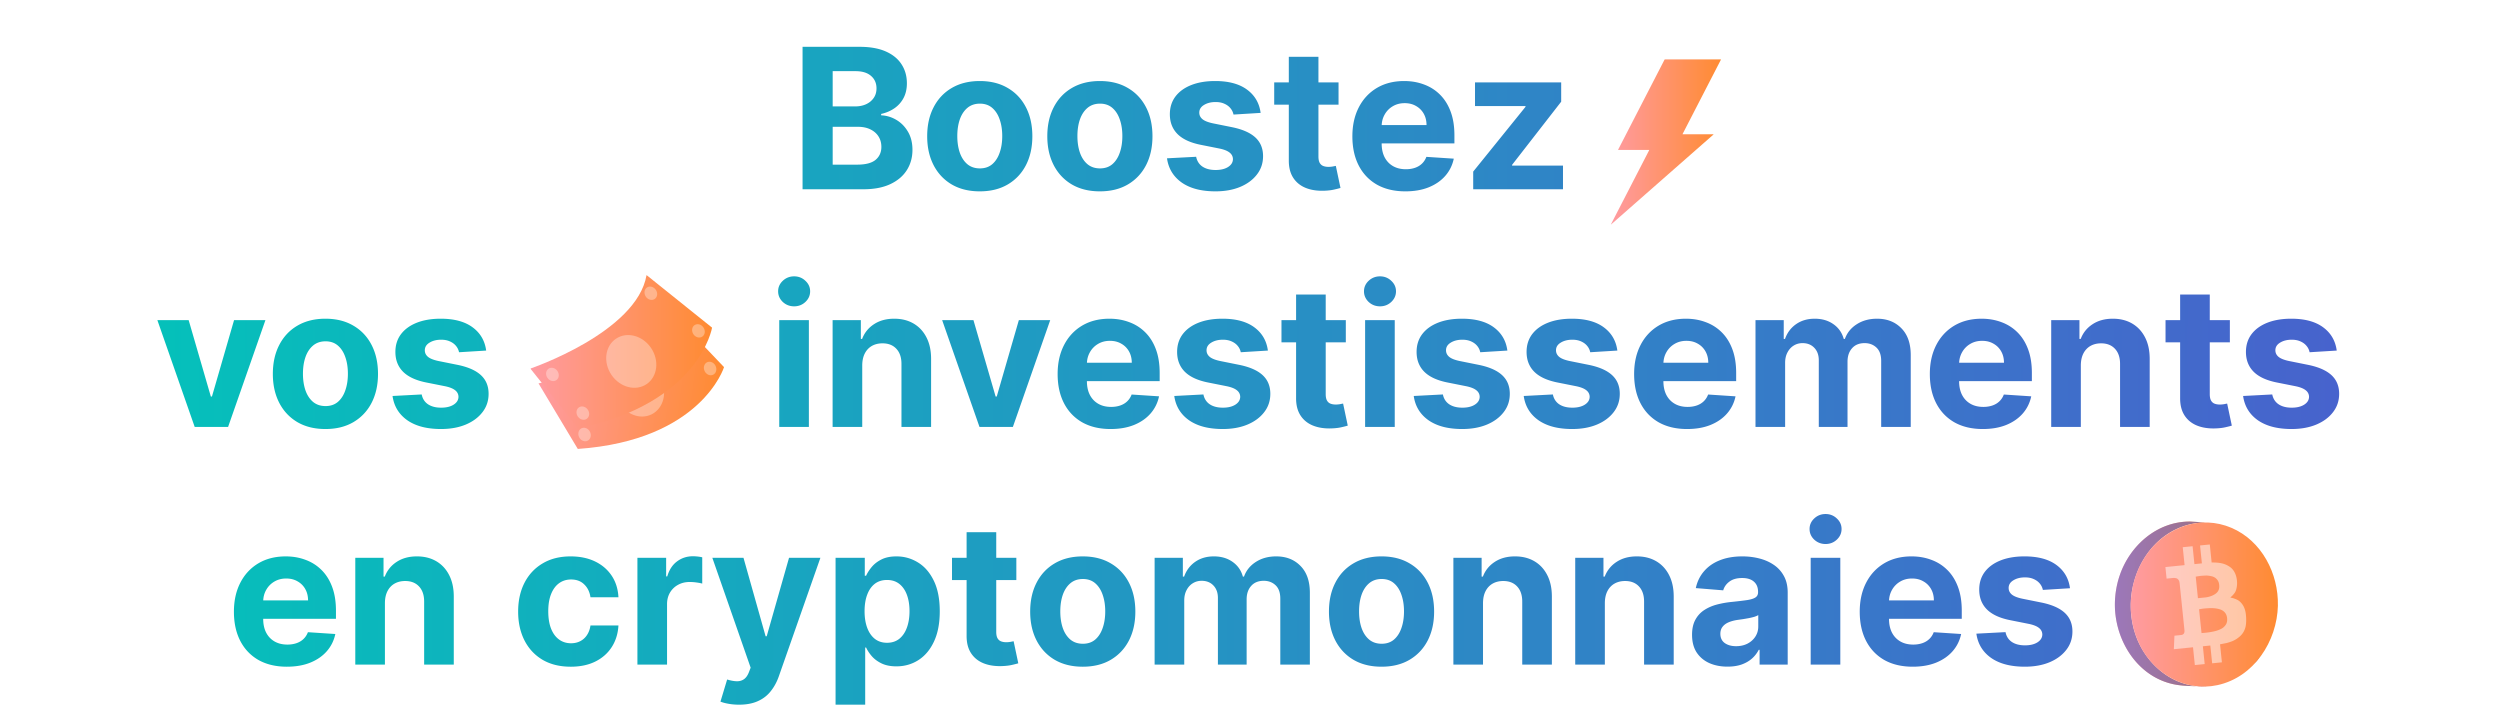 <svg xmlns="http://www.w3.org/2000/svg" width="1136" height="324" fill="none" viewBox="0 0 1136 324"><path fill="url(#a)" d="M364.684 86V21.273H390.6c4.762 0 8.734.706 11.916 2.117 3.181 1.412 5.573 3.372 7.174 5.879 1.601 2.486 2.402 5.352 2.402 8.596 0 2.529-.506 4.752-1.517 6.67a13.088 13.088 0 0 1-4.172 4.677c-1.749 1.2-3.75 2.054-6.005 2.56v.632c2.465.105 4.772.8 6.922 2.086 2.17 1.285 3.929 3.087 5.278 5.404 1.348 2.297 2.022 5.036 2.022 8.218 0 3.434-.853 6.5-2.56 9.197-1.685 2.675-4.182 4.793-7.49 6.352-3.308 1.56-7.385 2.339-12.231 2.339h-27.655Zm13.685-11.188h11.157c3.814 0 6.595-.727 8.344-2.181 1.748-1.475 2.623-3.434 2.623-5.879 0-1.79-.432-3.37-1.296-4.74-.864-1.37-2.096-2.444-3.698-3.224-1.58-.78-3.466-1.17-5.657-1.17h-11.473v17.194Zm0-26.454h10.146c1.875 0 3.539-.326 4.993-.98 1.475-.674 2.634-1.622 3.477-2.844.864-1.222 1.296-2.686 1.296-4.393 0-2.339-.833-4.225-2.497-5.657-1.644-1.433-3.983-2.15-7.017-2.15h-10.398v16.024Zm66.837 38.59c-4.909 0-9.155-1.043-12.737-3.129-3.56-2.107-6.31-5.035-8.249-8.786-1.938-3.772-2.907-8.144-2.907-13.116 0-5.015.969-9.397 2.907-13.148 1.939-3.771 4.689-6.7 8.249-8.786 3.582-2.107 7.828-3.16 12.737-3.16 4.91 0 9.145 1.053 12.705 3.16 3.582 2.086 6.343 5.015 8.281 8.786 1.938 3.75 2.908 8.133 2.908 13.148 0 4.972-.97 9.344-2.908 13.116-1.938 3.75-4.699 6.68-8.281 8.786-3.56 2.086-7.795 3.13-12.705 3.13Zm.063-10.43c2.234 0 4.099-.632 5.595-1.896 1.496-1.285 2.623-3.034 3.381-5.246.78-2.213 1.17-4.73 1.17-7.554 0-2.823-.39-5.341-1.17-7.553-.758-2.213-1.885-3.962-3.381-5.247-1.496-1.285-3.361-1.928-5.595-1.928-2.254 0-4.15.643-5.688 1.928-1.518 1.285-2.666 3.034-3.445 5.247-.759 2.212-1.138 4.73-1.138 7.553 0 2.823.379 5.341 1.138 7.554.779 2.212 1.927 3.96 3.445 5.246 1.538 1.264 3.434 1.897 5.688 1.897Zm54.519 10.43c-4.909 0-9.155-1.043-12.737-3.129-3.56-2.107-6.31-5.035-8.249-8.786-1.938-3.772-2.907-8.144-2.907-13.116 0-5.015.969-9.397 2.907-13.148 1.939-3.771 4.689-6.7 8.249-8.786 3.582-2.107 7.828-3.16 12.737-3.16 4.91 0 9.145 1.053 12.706 3.16 3.581 2.086 6.342 5.015 8.28 8.786 1.939 3.75 2.908 8.133 2.908 13.148 0 4.972-.969 9.344-2.908 13.116-1.938 3.75-4.699 6.68-8.28 8.786-3.561 2.086-7.796 3.13-12.706 3.13Zm.063-10.43c2.234 0 4.099-.632 5.595-1.896 1.496-1.285 2.623-3.034 3.381-5.246.78-2.213 1.17-4.73 1.17-7.554 0-2.823-.39-5.341-1.17-7.553-.758-2.213-1.885-3.962-3.381-5.247-1.496-1.285-3.361-1.928-5.595-1.928-2.254 0-4.15.643-5.688 1.928-1.517 1.285-2.666 3.034-3.445 5.247-.759 2.212-1.138 4.73-1.138 7.553 0 2.823.379 5.341 1.138 7.554.779 2.212 1.928 3.96 3.445 5.246 1.538 1.264 3.434 1.897 5.688 1.897Zm72.977-25.22-12.326.758a6.378 6.378 0 0 0-1.359-2.844c-.696-.864-1.612-1.549-2.75-2.055-1.117-.526-2.455-.79-4.014-.79-2.086 0-3.845.443-5.278 1.328-1.433.864-2.149 2.022-2.149 3.476 0 1.159.464 2.139 1.391 2.94.927.8 2.517 1.443 4.772 1.927l8.786 1.77c4.72.97 8.239 2.529 10.556 4.678 2.318 2.149 3.477 4.972 3.477 8.47 0 3.181-.938 5.973-2.813 8.375-1.854 2.402-4.404 4.278-7.648 5.626-3.224 1.327-6.943 1.991-11.157 1.991-6.426 0-11.546-1.338-15.36-4.014-3.793-2.697-6.016-6.363-6.669-10.998l13.243-.696c.4 1.96 1.369 3.456 2.907 4.488 1.539 1.012 3.509 1.517 5.911 1.517 2.359 0 4.256-.453 5.688-1.359 1.454-.927 2.192-2.117 2.213-3.571-.021-1.222-.537-2.223-1.549-3.002-1.011-.801-2.57-1.412-4.677-1.834l-8.407-1.675c-4.741-.948-8.27-2.591-10.588-4.93-2.297-2.339-3.445-5.32-3.445-8.944 0-3.119.843-5.805 2.528-8.06 1.707-2.254 4.099-3.992 7.175-5.214 3.097-1.222 6.721-1.834 10.872-1.834 6.131 0 10.956 1.296 14.475 3.888 3.54 2.591 5.605 6.12 6.195 10.588Zm35.405-13.843v10.113h-29.234V37.455h29.234Zm-22.597-11.631h13.463v45.258c0 1.244.19 2.213.569 2.908.38.674.906 1.148 1.581 1.422.695.274 1.496.411 2.402.411.632 0 1.264-.052 1.896-.158.632-.126 1.117-.221 1.454-.284l2.117 10.019c-.674.21-1.622.453-2.844.726-1.222.295-2.708.474-4.457.538-3.244.126-6.089-.306-8.533-1.296-2.423-.99-4.309-2.528-5.657-4.614-1.349-2.086-2.012-4.72-1.991-7.902V25.824Zm52.97 61.124c-4.994 0-9.292-1.011-12.895-3.034-3.582-2.044-6.342-4.93-8.281-8.66-1.938-3.75-2.907-8.186-2.907-13.306 0-4.993.969-9.376 2.907-13.147 1.939-3.772 4.667-6.711 8.186-8.818 3.54-2.107 7.691-3.16 12.453-3.16 3.202 0 6.184.516 8.944 1.548 2.781 1.011 5.204 2.539 7.269 4.583 2.086 2.044 3.708 4.614 4.867 7.712 1.159 3.076 1.738 6.679 1.738 10.808v3.698h-40.991V56.83h28.318c0-1.939-.422-3.656-1.264-5.152a9.06 9.06 0 0 0-3.509-3.508c-1.474-.864-3.192-1.296-5.151-1.296-2.044 0-3.856.474-5.436 1.422a9.966 9.966 0 0 0-3.666 3.761c-.885 1.56-1.338 3.298-1.36 5.215v7.933c0 2.402.443 4.477 1.328 6.226.906 1.749 2.181 3.097 3.824 4.045 1.644.949 3.593 1.423 5.847 1.423 1.496 0 2.866-.211 4.109-.632 1.243-.422 2.307-1.054 3.192-1.897.885-.843 1.559-1.875 2.023-3.097l12.452.822c-.632 2.992-1.928 5.604-3.887 7.838-1.939 2.212-4.446 3.94-7.522 5.183-3.056 1.222-6.585 1.833-10.588 1.833ZM669.421 86v-8.028l23.767-29.424V48.2h-22.945V37.455h39.158v8.754l-22.313 28.698v.347h23.135V86h-40.802Zm-548.807 59.455L103.642 194h-15.17L71.5 145.455h14.222l10.082 34.734h.505l10.051-34.734h14.254Zm27.259 49.493c-4.909 0-9.155-1.043-12.737-3.129-3.56-2.107-6.31-5.036-8.249-8.786-1.938-3.772-2.907-8.144-2.907-13.116 0-5.015.969-9.397 2.907-13.148 1.939-3.771 4.689-6.7 8.249-8.786 3.582-2.107 7.828-3.161 12.737-3.161 4.91 0 9.145 1.054 12.705 3.161 3.582 2.086 6.343 5.015 8.281 8.786 1.938 3.751 2.908 8.133 2.908 13.148 0 4.972-.97 9.344-2.908 13.116-1.938 3.75-4.699 6.679-8.281 8.786-3.56 2.086-7.795 3.129-12.705 3.129Zm.063-10.43c2.234 0 4.099-.632 5.595-1.896 1.496-1.285 2.623-3.034 3.381-5.246.78-2.213 1.17-4.731 1.17-7.554 0-2.823-.39-5.341-1.17-7.554-.758-2.212-1.885-3.961-3.381-5.246-1.496-1.285-3.361-1.928-5.595-1.928-2.254 0-4.15.643-5.688 1.928-1.518 1.285-2.666 3.034-3.445 5.246-.759 2.213-1.138 4.731-1.138 7.554 0 2.823.379 5.341 1.138 7.554.779 2.212 1.927 3.961 3.445 5.246 1.538 1.264 3.434 1.896 5.688 1.896Zm72.977-25.22-12.326.758a6.375 6.375 0 0 0-1.359-2.844c-.696-.864-1.612-1.549-2.75-2.055-1.117-.526-2.455-.79-4.014-.79-2.086 0-3.845.443-5.278 1.328-1.433.863-2.149 2.022-2.149 3.476 0 1.159.463 2.139 1.391 2.939.927.801 2.517 1.444 4.772 1.928l8.786 1.77c4.72.969 8.239 2.529 10.556 4.678 2.318 2.149 3.477 4.972 3.477 8.47 0 3.182-.938 5.973-2.813 8.375-1.854 2.402-4.404 4.278-7.648 5.626-3.224 1.327-6.943 1.991-11.157 1.991-6.426 0-11.546-1.338-15.36-4.014-3.793-2.697-6.016-6.363-6.669-10.998l13.243-.696c.4 1.96 1.369 3.456 2.907 4.488 1.538 1.012 3.509 1.517 5.911 1.517 2.359 0 4.256-.453 5.688-1.359 1.454-.927 2.192-2.117 2.213-3.571-.021-1.222-.537-2.223-1.549-3.003-1.011-.8-2.57-1.411-4.677-1.833l-8.407-1.675c-4.741-.948-8.27-2.591-10.588-4.93-2.297-2.339-3.445-5.32-3.445-8.944 0-3.119.843-5.805 2.528-8.06 1.707-2.254 4.099-3.992 7.175-5.214 3.097-1.223 6.721-1.834 10.872-1.834 6.131 0 10.956 1.296 14.475 3.888 3.54 2.591 5.605 6.121 6.195 10.588ZM354.089 194v-48.545h13.463V194h-13.463Zm6.763-54.803c-2.001 0-3.719-.664-5.151-1.991-1.412-1.349-2.118-2.961-2.118-4.836 0-1.854.706-3.445 2.118-4.772 1.432-1.349 3.15-2.023 5.151-2.023 2.002 0 3.709.674 5.12 2.023 1.433 1.327 2.149 2.918 2.149 4.772 0 1.875-.716 3.487-2.149 4.836-1.411 1.327-3.118 1.991-5.12 1.991Zm30.949 26.738V194h-13.463v-48.545h12.831v8.565h.569c1.075-2.824 2.876-5.057 5.405-6.701 2.528-1.664 5.594-2.497 9.197-2.497 3.371 0 6.31.738 8.818 2.213 2.507 1.475 4.456 3.582 5.847 6.321 1.39 2.718 2.086 5.963 2.086 9.734V194h-13.464v-28.508c.021-2.971-.738-5.288-2.276-6.953-1.538-1.686-3.655-2.528-6.352-2.528-1.812 0-3.414.389-4.804 1.169-1.37.78-2.445 1.917-3.224 3.413-.759 1.475-1.148 3.256-1.17 5.342Zm85.421-20.48L460.25 194h-15.17l-16.972-48.545h14.222l10.082 34.734h.506l10.05-34.734h14.254Zm27.449 49.493c-4.993 0-9.292-1.011-12.895-3.034-3.582-2.044-6.342-4.93-8.28-8.66-1.939-3.75-2.908-8.185-2.908-13.305 0-4.994.969-9.377 2.908-13.148 1.938-3.772 4.667-6.711 8.186-8.818 3.539-2.107 7.69-3.161 12.452-3.161 3.203 0 6.184.517 8.944 1.549 2.781 1.011 5.205 2.539 7.269 4.583 2.086 2.044 3.709 4.614 4.868 7.711 1.158 3.077 1.738 6.68 1.738 10.809v3.698h-40.992v-8.344h28.318c0-1.938-.421-3.655-1.264-5.151a9.05 9.05 0 0 0-3.508-3.508c-1.475-.864-3.192-1.296-5.152-1.296-2.044 0-3.856.474-5.436 1.422a9.974 9.974 0 0 0-3.666 3.761c-.885 1.559-1.338 3.298-1.359 5.215v7.933c0 2.402.442 4.477 1.327 6.226.906 1.749 2.181 3.097 3.825 4.045 1.643.949 3.592 1.423 5.846 1.423 1.496 0 2.866-.211 4.109-.632 1.243-.422 2.307-1.054 3.192-1.897.885-.842 1.559-1.875 2.023-3.097l12.452.822c-.632 2.992-1.927 5.604-3.887 7.838-1.938 2.212-4.446 3.94-7.522 5.183-3.055 1.222-6.584 1.833-10.588 1.833Zm71.459-35.65-12.326.758a6.354 6.354 0 0 0-1.359-2.844c-.695-.864-1.611-1.549-2.749-2.055-1.117-.526-2.455-.79-4.014-.79-2.086 0-3.845.443-5.278 1.328-1.433.863-2.149 2.022-2.149 3.476 0 1.159.463 2.139 1.39 2.939.927.801 2.518 1.444 4.773 1.928l8.786 1.77c4.72.969 8.238 2.529 10.556 4.678 2.318 2.149 3.477 4.972 3.477 8.47 0 3.182-.938 5.973-2.813 8.375-1.854 2.402-4.404 4.278-7.649 5.626-3.223 1.327-6.942 1.991-11.156 1.991-6.427 0-11.547-1.338-15.36-4.014-3.793-2.697-6.016-6.363-6.669-10.998l13.242-.696c.401 1.96 1.37 3.456 2.908 4.488 1.538 1.012 3.508 1.517 5.91 1.517 2.36 0 4.256-.453 5.689-1.359 1.454-.927 2.192-2.117 2.213-3.571-.021-1.222-.538-2.223-1.549-3.003-1.011-.8-2.571-1.411-4.678-1.833l-8.407-1.675c-4.74-.948-8.27-2.591-10.587-4.93-2.297-2.339-3.445-5.32-3.445-8.944 0-3.119.843-5.805 2.528-8.06 1.707-2.254 4.098-3.992 7.175-5.214 3.097-1.223 6.721-1.834 10.872-1.834 6.131 0 10.956 1.296 14.475 3.888 3.54 2.591 5.604 6.121 6.194 10.588Zm35.406-13.843v10.113h-29.235v-10.113h29.235Zm-22.598-11.631h13.464v45.258c0 1.244.19 2.213.569 2.908.379.674.906 1.148 1.58 1.422.696.274 1.496.411 2.402.411.632 0 1.265-.053 1.897-.158.632-.126 1.116-.221 1.453-.284l2.118 10.019c-.674.21-1.622.453-2.844.726-1.223.295-2.708.474-4.457.538-3.245.126-6.089-.306-8.533-1.296-2.423-.99-4.309-2.529-5.657-4.614-1.349-2.086-2.013-4.72-1.992-7.902v-47.028ZM620.306 194v-48.545h13.464V194h-13.464Zm6.764-54.803c-2.002 0-3.719-.664-5.152-1.991-1.411-1.349-2.117-2.961-2.117-4.836 0-1.854.706-3.445 2.117-4.772 1.433-1.349 3.15-2.023 5.152-2.023 2.002 0 3.708.674 5.12 2.023 1.433 1.327 2.149 2.918 2.149 4.772 0 1.875-.716 3.487-2.149 4.836-1.412 1.327-3.118 1.991-5.12 1.991Zm57.877 20.101-12.326.758a6.375 6.375 0 0 0-1.359-2.844c-.696-.864-1.612-1.549-2.75-2.055-1.117-.526-2.455-.79-4.014-.79-2.086 0-3.845.443-5.278 1.328-1.433.863-2.149 2.022-2.149 3.476 0 1.159.464 2.139 1.391 2.939.927.801 2.518 1.444 4.772 1.928l8.786 1.77c4.72.969 8.239 2.529 10.556 4.678 2.318 2.149 3.477 4.972 3.477 8.47 0 3.182-.938 5.973-2.813 8.375-1.854 2.402-4.403 4.278-7.648 5.626-3.224 1.327-6.943 1.991-11.157 1.991-6.426 0-11.546-1.338-15.36-4.014-3.793-2.697-6.015-6.363-6.669-10.998l13.243-.696c.4 1.96 1.369 3.456 2.908 4.488 1.538 1.012 3.508 1.517 5.91 1.517 2.36 0 4.256-.453 5.689-1.359 1.453-.927 2.191-2.117 2.212-3.571-.021-1.222-.537-2.223-1.549-3.003-1.011-.8-2.57-1.411-4.677-1.833l-8.407-1.675c-4.741-.948-8.27-2.591-10.588-4.93-2.297-2.339-3.445-5.32-3.445-8.944 0-3.119.843-5.805 2.529-8.06 1.706-2.254 4.098-3.992 7.174-5.214 3.097-1.223 6.721-1.834 10.872-1.834 6.131 0 10.957 1.296 14.475 3.888 3.54 2.591 5.605 6.121 6.195 10.588Zm49.975 0-12.326.758a6.354 6.354 0 0 0-1.359-2.844c-.695-.864-1.611-1.549-2.749-2.055-1.117-.526-2.455-.79-4.014-.79-2.086 0-3.845.443-5.278 1.328-1.433.863-2.149 2.022-2.149 3.476 0 1.159.463 2.139 1.39 2.939.927.801 2.518 1.444 4.773 1.928l8.786 1.77c4.72.969 8.238 2.529 10.556 4.678 2.318 2.149 3.477 4.972 3.477 8.47 0 3.182-.938 5.973-2.813 8.375-1.854 2.402-4.404 4.278-7.649 5.626-3.223 1.327-6.942 1.991-11.156 1.991-6.427 0-11.547-1.338-15.36-4.014-3.793-2.697-6.016-6.363-6.669-10.998l13.242-.696c.401 1.96 1.37 3.456 2.908 4.488 1.538 1.012 3.508 1.517 5.91 1.517 2.36 0 4.256-.453 5.689-1.359 1.454-.927 2.192-2.117 2.213-3.571-.021-1.222-.538-2.223-1.549-3.003-1.011-.8-2.571-1.411-4.678-1.833l-8.407-1.675c-4.74-.948-8.27-2.591-10.587-4.93-2.297-2.339-3.445-5.32-3.445-8.944 0-3.119.843-5.805 2.528-8.06 1.707-2.254 4.098-3.992 7.175-5.214 3.097-1.223 6.721-1.834 10.872-1.834 6.131 0 10.956 1.296 14.475 3.888 3.54 2.591 5.604 6.121 6.194 10.588Zm31.708 35.65c-4.993 0-9.292-1.011-12.895-3.034-3.582-2.044-6.342-4.93-8.28-8.66-1.939-3.75-2.908-8.185-2.908-13.305 0-4.994.969-9.377 2.908-13.148 1.938-3.772 4.667-6.711 8.186-8.818 3.539-2.107 7.69-3.161 12.452-3.161 3.203 0 6.184.517 8.944 1.549 2.781 1.011 5.205 2.539 7.269 4.583 2.086 2.044 3.709 4.614 4.868 7.711 1.158 3.077 1.738 6.68 1.738 10.809v3.698H747.92v-8.344h28.318c0-1.938-.421-3.655-1.264-5.151a9.05 9.05 0 0 0-3.508-3.508c-1.475-.864-3.192-1.296-5.152-1.296-2.044 0-3.856.474-5.436 1.422a9.974 9.974 0 0 0-3.666 3.761c-.885 1.559-1.338 3.298-1.359 5.215v7.933c0 2.402.442 4.477 1.327 6.226.906 1.749 2.181 3.097 3.825 4.045 1.643.949 3.592 1.423 5.846 1.423 1.496 0 2.866-.211 4.109-.632 1.243-.422 2.307-1.054 3.192-1.897.885-.842 1.559-1.875 2.023-3.097l12.452.822c-.632 2.992-1.928 5.604-3.887 7.838-1.938 2.212-4.446 3.94-7.522 5.183-3.055 1.222-6.584 1.833-10.588 1.833Zm31.068-.948v-48.545h12.832v8.565h.569c1.011-2.845 2.697-5.089 5.056-6.732 2.36-1.644 5.184-2.466 8.471-2.466 3.329 0 6.163.833 8.501 2.497 2.339 1.644 3.898 3.877 4.678 6.701h.506c.99-2.782 2.781-5.005 5.373-6.669 2.612-1.686 5.699-2.529 9.26-2.529 4.53 0 8.207 1.444 11.03 4.33 2.844 2.866 4.267 6.932 4.267 12.2V194h-13.432v-29.993c0-2.697-.717-4.72-2.15-6.068-1.432-1.349-3.223-2.023-5.373-2.023-2.444 0-4.35.779-5.72 2.339-1.37 1.538-2.054 3.571-2.054 6.099V194h-13.053v-30.278c0-2.381-.685-4.277-2.055-5.689-1.348-1.411-3.129-2.117-5.341-2.117-1.496 0-2.844.379-4.045 1.138-1.18.737-2.118 1.78-2.813 3.129-.696 1.327-1.043 2.886-1.043 4.677V194h-13.464Zm103.301.948c-4.993 0-9.292-1.011-12.895-3.034-3.581-2.044-6.342-4.93-8.28-8.66-1.938-3.75-2.908-8.185-2.908-13.305 0-4.994.97-9.377 2.908-13.148 1.938-3.772 4.667-6.711 8.186-8.818 3.539-2.107 7.69-3.161 12.452-3.161 3.203 0 6.184.517 8.944 1.549 2.782 1.011 5.205 2.539 7.27 4.583 2.085 2.044 3.708 4.614 4.867 7.711 1.159 3.077 1.738 6.68 1.738 10.809v3.698h-40.992v-8.344h28.318c0-1.938-.421-3.655-1.264-5.151a9.05 9.05 0 0 0-3.508-3.508c-1.475-.864-3.192-1.296-5.152-1.296-2.043 0-3.855.474-5.436 1.422a9.974 9.974 0 0 0-3.666 3.761c-.885 1.559-1.338 3.298-1.359 5.215v7.933c0 2.402.443 4.477 1.327 6.226.906 1.749 2.181 3.097 3.825 4.045 1.643.949 3.592 1.423 5.847 1.423 1.496 0 2.865-.211 4.108-.632 1.243-.422 2.307-1.054 3.192-1.897.885-.842 1.56-1.875 2.023-3.097l12.453.822c-.633 2.992-1.928 5.604-3.888 7.838-1.938 2.212-4.446 3.94-7.522 5.183-3.055 1.222-6.584 1.833-10.588 1.833Zm44.532-29.013V194h-13.464v-48.545h12.832v8.565h.569c1.074-2.824 2.876-5.057 5.404-6.701 2.529-1.664 5.594-2.497 9.197-2.497 3.372 0 6.311.738 8.818 2.213 2.508 1.475 4.456 3.582 5.847 6.321 1.391 2.718 2.086 5.963 2.086 9.734V194h-13.464v-28.508c.021-2.971-.737-5.288-2.275-6.953-1.538-1.686-3.656-2.528-6.353-2.528-1.812 0-3.413.389-4.804 1.169-1.369.78-2.444 1.917-3.224 3.413-.758 1.475-1.148 3.256-1.169 5.342Zm67.719-20.48v10.113h-29.232v-10.113h29.232Zm-22.595-11.631h13.465v45.258c0 1.244.19 2.213.57 2.908.38.674.9 1.148 1.58 1.422.69.274 1.49.411 2.4.411.63 0 1.26-.053 1.9-.158.63-.126 1.11-.221 1.45-.284l2.12 10.019c-.68.21-1.62.453-2.85.726-1.22.295-2.7.474-4.45.538-3.25.126-6.09-.306-8.536-1.296-2.423-.99-4.309-2.529-5.658-4.614-1.348-2.086-2.012-4.72-1.991-7.902v-47.028Zm71.155 25.474-12.33.758a6.314 6.314 0 0 0-1.36-2.844c-.69-.864-1.61-1.549-2.75-2.055-1.12-.526-2.45-.79-4.01-.79-2.09 0-3.85.443-5.28 1.328-1.43.863-2.15 2.022-2.15 3.476 0 1.159.46 2.139 1.39 2.939.93.801 2.52 1.444 4.77 1.928l8.79 1.77c4.72.969 8.24 2.529 10.56 4.678 2.31 2.149 3.47 4.972 3.47 8.47 0 3.182-.94 5.973-2.81 8.375-1.85 2.402-4.4 4.278-7.65 5.626-3.22 1.327-6.94 1.991-11.16 1.991-6.42 0-11.54-1.338-15.36-4.014-3.79-2.697-6.01-6.363-6.66-10.998l13.24-.696c.4 1.96 1.37 3.456 2.91 4.488 1.53 1.012 3.5 1.517 5.91 1.517 2.36 0 4.25-.453 5.69-1.359 1.45-.927 2.19-2.117 2.21-3.571-.02-1.222-.54-2.223-1.55-3.003-1.01-.8-2.57-1.411-4.68-1.833l-8.41-1.675c-4.74-.948-8.27-2.591-10.58-4.93-2.3-2.339-3.45-5.32-3.45-8.944 0-3.119.84-5.805 2.53-8.06 1.71-2.254 4.1-3.992 7.17-5.214 3.1-1.223 6.73-1.834 10.88-1.834 6.13 0 10.95 1.296 14.47 3.888 3.54 2.591 5.61 6.121 6.2 10.588Zm-931.434 143.65c-4.994 0-9.292-1.011-12.895-3.034-3.582-2.044-6.342-4.93-8.281-8.66-1.938-3.75-2.907-8.185-2.907-13.305 0-4.994.969-9.377 2.907-13.148 1.939-3.772 4.667-6.711 8.186-8.818 3.54-2.107 7.691-3.161 12.453-3.161 3.202 0 6.184.517 8.944 1.549 2.781 1.011 5.204 2.539 7.269 4.583 2.086 2.044 3.708 4.614 4.867 7.711 1.159 3.077 1.738 6.68 1.738 10.809v3.698h-40.991v-8.344h28.318c0-1.938-.422-3.655-1.264-5.151a9.053 9.053 0 0 0-3.509-3.508c-1.474-.864-3.192-1.296-5.151-1.296-2.044 0-3.856.474-5.436 1.422a9.967 9.967 0 0 0-3.666 3.761c-.885 1.559-1.338 3.298-1.359 5.215v7.933c0 2.402.442 4.477 1.327 6.226.906 1.749 2.181 3.097 3.824 4.045 1.644.949 3.593 1.423 5.847 1.423 1.496 0 2.866-.211 4.109-.632 1.243-.422 2.307-1.054 3.192-1.897.885-.842 1.559-1.875 2.023-3.097l12.452.822c-.632 2.992-1.928 5.604-3.887 7.838-1.939 2.212-4.446 3.94-7.522 5.183-3.056 1.222-6.585 1.833-10.588 1.833Zm44.531-29.013V302h-13.463v-48.545h12.831v8.565h.569c1.075-2.824 2.876-5.057 5.405-6.701 2.528-1.664 5.594-2.497 9.197-2.497 3.371 0 6.31.738 8.818 2.213 2.507 1.475 4.456 3.582 5.847 6.321 1.39 2.718 2.086 5.963 2.086 9.734V302h-13.464v-28.508c.021-2.971-.738-5.288-2.276-6.953-1.538-1.686-3.655-2.528-6.352-2.528-1.812 0-3.414.389-4.804 1.169-1.37.78-2.445 1.917-3.224 3.413-.759 1.475-1.148 3.256-1.17 5.342Zm84.434 29.013c-4.973 0-9.25-1.053-12.832-3.16-3.561-2.128-6.3-5.078-8.217-8.85-1.897-3.771-2.845-8.112-2.845-13.021 0-4.973.959-9.334 2.876-13.085 1.939-3.771 4.688-6.71 8.249-8.817 3.561-2.129 7.796-3.193 12.705-3.193 4.235 0 7.944.77 11.125 2.308 3.182 1.538 5.7 3.697 7.554 6.479 1.854 2.781 2.876 6.047 3.066 9.797h-12.706c-.358-2.423-1.306-4.372-2.844-5.847-1.517-1.496-3.508-2.244-5.973-2.244-2.086 0-3.909.569-5.468 1.707-1.538 1.117-2.739 2.75-3.603 4.899-.864 2.149-1.296 4.751-1.296 7.806 0 3.098.421 5.731 1.264 7.902.864 2.17 2.076 3.824 3.635 4.962 1.559 1.137 3.382 1.706 5.468 1.706 1.538 0 2.918-.316 4.14-.948 1.243-.632 2.265-1.549 3.066-2.75.821-1.222 1.359-2.686 1.611-4.393h12.706c-.211 3.709-1.222 6.975-3.034 9.798-1.791 2.802-4.267 4.994-7.428 6.574-3.16 1.58-6.9 2.37-11.219 2.37Zm30.301-.948v-48.545h13.053v8.47h.506c.884-3.013 2.37-5.289 4.456-6.827 2.086-1.559 4.488-2.339 7.206-2.339.674 0 1.401.042 2.181.127.779.084 1.464.2 2.054.347v11.947c-.632-.19-1.507-.358-2.623-.506a23.658 23.658 0 0 0-3.066-.221c-1.981 0-3.751.432-5.31 1.296a9.544 9.544 0 0 0-3.666 3.54c-.885 1.517-1.327 3.266-1.327 5.246V302h-13.464Zm46.207 18.205c-1.707 0-3.308-.137-4.804-.411-1.475-.253-2.697-.58-3.667-.98l3.035-10.051c1.58.485 3.002.748 4.266.791 1.285.042 2.392-.253 3.319-.885.948-.632 1.717-1.707 2.307-3.224l.79-2.054-17.414-49.936h14.159l10.05 35.65h.506l10.145-35.65h14.254l-18.868 53.791c-.906 2.613-2.139 4.889-3.698 6.827-1.538 1.96-3.487 3.466-5.847 4.52-2.36 1.074-5.204 1.612-8.533 1.612Zm43.836 0v-66.75h13.274v8.154h.601c.589-1.307 1.443-2.634 2.56-3.983 1.137-1.369 2.612-2.507 4.424-3.413 1.833-.927 4.109-1.391 6.827-1.391 3.54 0 6.806.928 9.798 2.782 2.991 1.833 5.383 4.604 7.174 8.312 1.791 3.687 2.686 8.312 2.686 13.874 0 5.415-.874 9.988-2.623 13.717-1.728 3.708-4.087 6.521-7.079 8.439-2.971 1.896-6.3 2.844-9.988 2.844-2.612 0-4.835-.432-6.668-1.296-1.812-.864-3.298-1.949-4.457-3.255-1.158-1.327-2.043-2.665-2.654-4.014h-.411v25.98h-13.464Zm13.179-42.478c0 2.887.401 5.405 1.201 7.554.801 2.149 1.96 3.824 3.477 5.025 1.517 1.18 3.36 1.77 5.531 1.77 2.191 0 4.045-.601 5.562-1.801 1.517-1.223 2.666-2.908 3.445-5.057.801-2.171 1.201-4.667 1.201-7.491 0-2.802-.39-5.267-1.169-7.395-.78-2.128-1.928-3.793-3.445-4.994-1.517-1.201-3.382-1.801-5.594-1.801-2.192 0-4.046.579-5.563 1.738-1.496 1.159-2.644 2.802-3.445 4.93-.8 2.128-1.201 4.636-1.201 7.522Zm68.963-24.272v10.113h-29.235v-10.113h29.235Zm-22.598-11.631h13.464v45.258c0 1.244.189 2.213.569 2.908.379.674.906 1.148 1.58 1.422.695.274 1.496.411 2.402.411.632 0 1.264-.053 1.896-.158.632-.126 1.117-.221 1.454-.284l2.118 10.019c-.675.21-1.623.453-2.845.726-1.222.295-2.707.474-4.456.538-3.245.126-6.09-.306-8.534-1.296-2.423-.99-4.308-2.529-5.657-4.614-1.348-2.086-2.012-4.72-1.991-7.902v-47.028Zm52.78 61.124c-4.909 0-9.154-1.043-12.736-3.129-3.561-2.107-6.311-5.036-8.249-8.786-1.939-3.772-2.908-8.144-2.908-13.116 0-5.015.969-9.397 2.908-13.148 1.938-3.771 4.688-6.7 8.249-8.786 3.582-2.107 7.827-3.161 12.736-3.161 4.91 0 9.145 1.054 12.706 3.161 3.582 2.086 6.342 5.015 8.28 8.786 1.939 3.751 2.908 8.133 2.908 13.148 0 4.972-.969 9.344-2.908 13.116-1.938 3.75-4.698 6.679-8.28 8.786-3.561 2.086-7.796 3.129-12.706 3.129Zm.064-10.43c2.233 0 4.098-.632 5.594-1.896 1.496-1.285 2.623-3.034 3.382-5.246.779-2.213 1.169-4.731 1.169-7.554 0-2.823-.39-5.341-1.169-7.554-.759-2.212-1.886-3.961-3.382-5.246-1.496-1.285-3.361-1.928-5.594-1.928-2.255 0-4.151.643-5.689 1.928-1.517 1.285-2.666 3.034-3.445 5.246-.759 2.213-1.138 4.731-1.138 7.554 0 2.823.379 5.341 1.138 7.554.779 2.212 1.928 3.961 3.445 5.246 1.538 1.264 3.434 1.896 5.689 1.896ZM524.658 302v-48.545h12.831v8.565h.569c1.011-2.845 2.697-5.089 5.057-6.732 2.36-1.644 5.183-2.466 8.47-2.466 3.329 0 6.163.833 8.502 2.497 2.339 1.644 3.898 3.877 4.677 6.701h.506c.99-2.782 2.781-5.005 5.373-6.669 2.613-1.686 5.699-2.529 9.26-2.529 4.53 0 8.207 1.444 11.03 4.33 2.845 2.866 4.267 6.932 4.267 12.2V302h-13.432v-29.993c0-2.697-.716-4.72-2.149-6.068-1.433-1.349-3.224-2.023-5.373-2.023-2.444 0-4.351.779-5.721 2.339-1.369 1.538-2.054 3.571-2.054 6.099V302h-13.053v-30.278c0-2.381-.685-4.277-2.054-5.689-1.349-1.411-3.129-2.117-5.341-2.117-1.496 0-2.845.379-4.046 1.138-1.18.737-2.117 1.78-2.813 3.129-.695 1.327-1.043 2.886-1.043 4.677V302h-13.463Zm103.111.948c-4.909 0-9.155-1.043-12.737-3.129-3.56-2.107-6.31-5.036-8.249-8.786-1.938-3.772-2.907-8.144-2.907-13.116 0-5.015.969-9.397 2.907-13.148 1.939-3.771 4.689-6.7 8.249-8.786 3.582-2.107 7.828-3.161 12.737-3.161 4.91 0 9.145 1.054 12.705 3.161 3.582 2.086 6.343 5.015 8.281 8.786 1.938 3.751 2.908 8.133 2.908 13.148 0 4.972-.97 9.344-2.908 13.116-1.938 3.75-4.699 6.679-8.281 8.786-3.56 2.086-7.795 3.129-12.705 3.129Zm.063-10.43c2.234 0 4.099-.632 5.595-1.896 1.496-1.285 2.623-3.034 3.381-5.246.78-2.213 1.17-4.731 1.17-7.554 0-2.823-.39-5.341-1.17-7.554-.758-2.212-1.885-3.961-3.381-5.246-1.496-1.285-3.361-1.928-5.595-1.928-2.254 0-4.15.643-5.688 1.928-1.518 1.285-2.666 3.034-3.445 5.246-.759 2.213-1.138 4.731-1.138 7.554 0 2.823.379 5.341 1.138 7.554.779 2.212 1.927 3.961 3.445 5.246 1.538 1.264 3.434 1.896 5.688 1.896Zm46.049-18.583V302h-13.464v-48.545h12.832v8.565h.569c1.074-2.824 2.876-5.057 5.404-6.701 2.529-1.664 5.594-2.497 9.197-2.497 3.372 0 6.311.738 8.818 2.213 2.508 1.475 4.457 3.582 5.847 6.321 1.391 2.718 2.086 5.963 2.086 9.734V302h-13.464v-28.508c.021-2.971-.737-5.288-2.275-6.953-1.538-1.686-3.656-2.528-6.353-2.528-1.812 0-3.413.389-4.804 1.169-1.369.78-2.444 1.917-3.224 3.413-.758 1.475-1.148 3.256-1.169 5.342Zm55.364 0V302h-13.463v-48.545h12.831v8.565h.569c1.075-2.824 2.876-5.057 5.405-6.701 2.528-1.664 5.594-2.497 9.197-2.497 3.371 0 6.31.738 8.818 2.213 2.507 1.475 4.456 3.582 5.846 6.321 1.391 2.718 2.086 5.963 2.086 9.734V302h-13.463v-28.508c.021-2.971-.738-5.288-2.276-6.953-1.538-1.686-3.656-2.528-6.353-2.528-1.812 0-3.413.389-4.804 1.169-1.369.78-2.444 1.917-3.223 3.413-.759 1.475-1.149 3.256-1.17 5.342Zm55.744 28.982c-3.097 0-5.858-.538-8.281-1.612-2.423-1.096-4.34-2.708-5.752-4.836-1.39-2.149-2.086-4.825-2.086-8.028 0-2.697.495-4.962 1.486-6.795.99-1.833 2.338-3.308 4.045-4.424 1.707-1.117 3.645-1.96 5.815-2.529a44.358 44.358 0 0 1 6.89-1.201c2.824-.295 5.099-.569 6.827-.822 1.728-.273 2.982-.674 3.761-1.201.78-.526 1.17-1.306 1.17-2.338v-.19c0-2.002-.633-3.55-1.897-4.646-1.243-1.096-3.013-1.643-5.309-1.643-2.424 0-4.351.537-5.784 1.611-1.433 1.054-2.381 2.381-2.845 3.983l-12.452-1.012c.632-2.949 1.875-5.499 3.729-7.648 1.854-2.17 4.246-3.835 7.175-4.994 2.95-1.18 6.363-1.77 10.24-1.77 2.697 0 5.278.316 7.743.949 2.486.632 4.688 1.611 6.605 2.939a14.28 14.28 0 0 1 4.583 5.12c1.117 2.065 1.675 4.541 1.675 7.427V302h-12.768v-6.732h-.379a13.717 13.717 0 0 1-3.129 4.014c-1.307 1.138-2.876 2.033-4.71 2.686-1.833.632-3.95.949-6.352.949Zm3.856-9.292c1.98 0 3.729-.39 5.246-1.17 1.517-.8 2.708-1.875 3.572-3.223.863-1.349 1.295-2.877 1.295-4.583v-5.152c-.421.274-1.001.527-1.738.759-.716.21-1.528.411-2.434.6-.906.169-1.812.327-2.718.474l-2.465.348c-1.58.232-2.96.6-4.14 1.106-1.18.506-2.097 1.191-2.75 2.054-.653.843-.979 1.897-.979 3.161 0 1.833.663 3.234 1.991 4.203 1.348.949 3.055 1.423 5.12 1.423ZM822.773 302v-48.545h13.464V302h-13.464Zm6.763-54.803c-2.001 0-3.719-.664-5.151-1.991-1.412-1.349-2.118-2.961-2.118-4.836 0-1.854.706-3.445 2.118-4.772 1.432-1.349 3.15-2.023 5.151-2.023 2.002 0 3.709.674 5.12 2.023 1.433 1.327 2.149 2.918 2.149 4.772 0 1.875-.716 3.487-2.149 4.836-1.411 1.327-3.118 1.991-5.12 1.991Zm39.609 55.751c-4.993 0-9.292-1.011-12.895-3.034-3.581-2.044-6.342-4.93-8.28-8.66-1.938-3.75-2.908-8.185-2.908-13.305 0-4.994.97-9.377 2.908-13.148 1.938-3.772 4.667-6.711 8.186-8.818 3.539-2.107 7.69-3.161 12.452-3.161 3.203 0 6.184.517 8.944 1.549 2.782 1.011 5.205 2.539 7.27 4.583 2.085 2.044 3.708 4.614 4.867 7.711 1.159 3.077 1.738 6.68 1.738 10.809v3.698h-40.992v-8.344h28.318c0-1.938-.421-3.655-1.264-5.151a9.05 9.05 0 0 0-3.508-3.508c-1.475-.864-3.192-1.296-5.152-1.296-2.043 0-3.855.474-5.436 1.422a9.974 9.974 0 0 0-3.666 3.761c-.885 1.559-1.338 3.298-1.359 5.215v7.933c0 2.402.443 4.477 1.327 6.226.906 1.749 2.181 3.097 3.825 4.045 1.643.949 3.592 1.423 5.847 1.423 1.496 0 2.865-.211 4.108-.632 1.243-.422 2.307-1.054 3.192-1.897.885-.842 1.56-1.875 2.023-3.097l12.453.822c-.633 2.992-1.928 5.604-3.888 7.838-1.938 2.212-4.446 3.94-7.522 5.183-3.055 1.222-6.584 1.833-10.588 1.833Zm71.46-35.65-12.326.758a6.375 6.375 0 0 0-1.359-2.844c-.696-.864-1.612-1.549-2.75-2.055-1.117-.526-2.455-.79-4.014-.79-2.086 0-3.845.443-5.278 1.328-1.433.863-2.149 2.022-2.149 3.476 0 1.159.463 2.139 1.39 2.939.928.801 2.518 1.444 4.773 1.928l8.786 1.77c4.72.969 8.238 2.529 10.556 4.678 2.318 2.149 3.477 4.972 3.477 8.47 0 3.182-.938 5.973-2.813 8.375-1.854 2.402-4.404 4.278-7.649 5.626-3.223 1.327-6.942 1.991-11.156 1.991-6.427 0-11.547-1.338-15.36-4.014-3.793-2.697-6.016-6.363-6.669-10.998l13.243-.696c.4 1.96 1.369 3.456 2.907 4.488 1.538 1.012 3.508 1.517 5.91 1.517 2.36 0 4.257-.453 5.689-1.359 1.454-.927 2.192-2.117 2.213-3.571-.021-1.222-.538-2.223-1.549-3.003-1.011-.8-2.57-1.411-4.678-1.833l-8.406-1.675c-4.741-.948-8.27-2.591-10.588-4.93-2.297-2.339-3.445-5.32-3.445-8.944 0-3.119.843-5.805 2.528-8.06 1.707-2.254 4.098-3.992 7.175-5.214 3.097-1.223 6.721-1.834 10.872-1.834 6.131 0 10.956 1.296 14.475 3.888 3.54 2.591 5.605 6.121 6.195 10.588Zm79.245 35.524c-2.08 0-3.87-.738-5.37-2.213-1.47-1.496-2.21-3.287-2.21-5.372 0-2.065.74-3.835 2.21-5.31 1.5-1.475 3.29-2.213 5.37-2.213 2.03 0 3.8.738 5.31 2.213 1.52 1.475 2.28 3.245 2.28 5.31 0 1.39-.36 2.665-1.07 3.824a8.28 8.28 0 0 1-2.75 2.749c-1.14.675-2.4 1.012-3.77 1.012Z"/><g clip-path="url(#b)"><path fill="url(#c)" d="M970.363 288.436c-1.456-4.251-2.162-8.727-2.175-13.215.038-14.76 8.194-29.754 22.337-35.519a30.804 30.804 0 0 1 11.975-2.28l-7.185-.422c-15.032-.16-27.489 10.822-32.137 24.521-1.453 4.276-2.165 8.771-2.178 13.281.035 16.048 9.98 32.453 26.5 36.078 3.388.745 6.945.842 10.465.932-12.889-1.435-23.417-11.169-27.602-23.376Z"/><path fill="url(#d)" d="M1002.5 311.978c-1.49-.088-3.009-.125-4.531-.163 1.481.166 2.991.226 4.531.163Z"/><path fill="#4C5CCE" d="M970.363 288.436c-1.456-4.251-2.162-8.727-2.175-13.215.038-14.76 8.194-29.754 22.337-35.519a30.804 30.804 0 0 1 11.975-2.28l-7.185-.422c-15.032-.16-27.489 10.822-32.137 24.521-1.453 4.276-2.165 8.771-2.178 13.281.035 16.048 9.98 32.453 26.5 36.078 3.388.745 6.945.842 10.465.932-12.889-1.435-23.417-11.169-27.602-23.376Zm32.137 23.542c-1.49-.088-3.009-.125-4.531-.163 1.481.166 2.991.226 4.531.163Z" opacity="0.55"/><path fill="url(#e)" d="M1035.07 275.165c.32-14.516-7.31-29.467-21.16-35.344-13.86-5.877-28.834-.491-37.563 10.872-9.318 12.126-10.768 29.485-3.728 43.022 6.583 12.661 20.528 20.703 34.941 17.616 16.64-3.566 27.13-19.949 27.52-36.163l-.01-.003Z"/><path fill="#fff" fill-opacity="0.5" d="M1019.48 275.515c.6 1.167.96 2.555 1.09 4.163.17 1.93.12 3.578-.15 4.939-.37 1.695-1.13 3.109-2.28 4.235a12.385 12.385 0 0 1-3.6 2.421c-.8.331-1.73.644-2.81.932l-.1.009c-.65.138-1.6.325-2.84.557l.84 8.191-4.43.448-.83-8.086-3.39.344.83 8.086-4.475.453-.832-8.085-8.71.882.274-6.143 2.638-.266c.469-.047.813-.119 1.024-.212a1.62 1.62 0 0 0 .574-.438c.277-.388.381-.923.312-1.602l-2.146-20.884c-.07-.678-.158-1.157-.265-1.432-.107-.278-.303-.563-.59-.86-.46-.46-1.317-.626-2.571-.498l-2.543.257-.539-5.248 8.71-.882-.835-8.139 4.475-.453.835 8.138 3.394-.344-.838-8.138 4.428-.448.84 8.192c1.74-.031 3.24.087 4.51.356 1.36.294 2.61.836 3.74 1.624 1.29.879 2.22 2.192 2.78 3.938.32 1.013.5 2.076.52 3.193.03.575-.02 1.229-.13 1.961-.14.879-.34 1.595-.62 2.146-.27.55-.74 1.166-1.4 1.845l-.91.851.63.153c.52.094 1.01.241 1.47.447.66.222 1.24.507 1.75.851.86.635 1.58 1.483 2.17 2.54m-20.742-3.691 1.222-.125 2.45-.247c1.84-.294 3.33-.879 4.48-1.752 1.24-.954 1.73-2.302 1.49-4.047a4.208 4.208 0 0 0-1.03-2.411c-.6-.679-1.36-1.133-2.31-1.364-.84-.203-1.66-.319-2.46-.347-.51.015-1.2.05-2.08.103a38.12 38.12 0 0 0-1.926.25c-.278.066-.558.11-.842.141l1.006 9.799Zm12.782 11.854c.43-.763.58-1.701.47-2.809-.18-1.785-1.09-3.046-2.72-3.781-.5-.2-1.17-.388-2.01-.554-.97-.153-1.95-.215-2.97-.187-.95.025-2.06.1-3.35.231l-1.682.279 1.112 10.815c1.95-.125 3.58-.325 4.88-.603 1-.172 1.95-.432 2.85-.776.9-.344 1.59-.701 2.06-1.073.61-.494 1.06-1.01 1.36-1.545"/></g><g clip-path="url(#f)"><path fill="url(#g)" d="M244.698 174.202s50.08-9.778 57.976-35.034L329 166.821S318.772 200.064 262.55 204l-17.852-29.798Z"/><path fill="#fff" d="M296.137 188.256c5.366-2.697 7.223-9.867 4.148-16.015-3.076-6.148-9.919-8.946-15.285-6.249s-7.223 9.868-4.148 16.016c3.076 6.148 9.919 8.945 15.285 6.248Zm-40.448-7.253c1.359-.683 1.83-2.499 1.051-4.055-.778-1.557-2.511-2.265-3.87-1.582s-1.829 2.499-1.051 4.055c.779 1.556 2.512 2.264 3.87 1.582Zm11.345 19.263c1.359-.683 1.83-2.499 1.051-4.055-.778-1.556-2.511-2.264-3.87-1.581-1.359.683-1.829 2.498-1.051 4.054.779 1.557 2.512 2.265 3.87 1.582Zm57.047-30c1.359-.683 1.829-2.499 1.051-4.055-.779-1.556-2.511-2.264-3.87-1.581-1.359.683-1.83 2.498-1.051 4.054.778 1.557 2.511 2.265 3.87 1.582Zm-19.162-19.839c1.359-.683 1.829-2.498 1.051-4.055-.779-1.556-2.512-2.264-3.87-1.581-1.359.683-1.83 2.498-1.051 4.055.778 1.556 2.511 2.264 3.87 1.581Z" opacity="0.33"/><g filter="url(#h)"><path fill="url(#i)" d="M241 163.48s48.329-16.393 52.792-42.48l29.771 23.882s-5.705 34.316-60.901 45.741L241 163.48Z"/><path fill="#fff" d="M293.851 170.519c4.958-3.392 5.843-10.747 1.975-16.428-3.867-5.681-11.022-7.537-15.981-4.145-4.958 3.392-5.843 10.747-1.975 16.428 3.868 5.681 11.023 7.537 15.981 4.145Zm-41.055-1.774c1.256-.859 1.48-2.721.501-4.159-.979-1.438-2.791-1.907-4.046-1.049-1.256.859-1.48 2.721-.501 4.159.979 1.439 2.791 1.908 4.046 1.049Zm13.817 17.574c1.255-.859 1.48-2.721.501-4.159-.979-1.438-2.791-1.908-4.047-1.049-1.255.859-1.479 2.721-.5 4.159.979 1.438 2.79 1.908 4.046 1.049Zm52.531-37.372c1.255-.859 1.479-2.721.5-4.159-.979-1.438-2.79-1.908-4.046-1.049-1.255.859-1.48 2.721-.501 4.159.98 1.438 2.791 1.908 4.047 1.049Zm-21.635-17.094c1.256-.859 1.48-2.721.501-4.159-.979-1.438-2.791-1.908-4.046-1.049-1.256.859-1.48 2.721-.501 4.159.979 1.438 2.791 1.908 4.046 1.049Z" opacity="0.33"/></g></g><g clip-path="url(#j)"><path fill="url(#k)" d="M732 101.981c.047-.099.089-.203.141-.298l4.936-9.566c4.047-7.853 8.099-15.702 12.146-23.556.066-.127.164-.246.164-.42-.441-.034-.874-.01-1.302-.015H735.3c-.061-.127.014-.198.056-.274.376-.733.752-1.462 1.133-2.195 6.576-12.76 13.152-25.52 19.733-38.278.061-.123.127-.242.174-.327a.75.75 0 0 1 .066-.038c.009 0 .023-.01.033-.01C764.899 27 773.309 27 781.713 27h.169c.024 0 .047.005.066.014.01 0 .019.014.047.033-.004.114-.084.218-.141.322-.597 1.16-1.194 2.318-1.791 3.473-5.123 9.935-10.247 19.865-15.366 29.8-.052.1-.099.203-.16.331.071.019.123.038.17.043.112.004.225 0 .343 0h13.175c.132 0 .268-.02.391.019.009.028.018.037.018.047 0 .01-.009.023-.014.028a186258.173 186258.173 0 0 1-46.437 40.791c-.042.038-.089.066-.136.099 0 0-.014-.005-.042-.019H732Z"/></g><defs><linearGradient id="a" x1="0" x2="1136" y1="0" y2="-1.46918e-09" gradientUnits="userSpaceOnUse"><stop stop-color="#00C7B9"/><stop offset="1" stop-color="#4C5CCE"/></linearGradient><linearGradient id="c" x1="961" x2="1002.5" y1="274.408" y2="274.408" gradientUnits="userSpaceOnUse"><stop stop-color="#FF9BA2"/><stop offset="1" stop-color="#FF8B31"/></linearGradient><linearGradient id="d" x1="997.966" x2="1002.5" y1="311.906" y2="311.906" gradientUnits="userSpaceOnUse"><stop stop-color="#FF9BA2"/><stop offset="1" stop-color="#FF8B31"/></linearGradient><linearGradient id="e" x1="968.198" x2="1035.08" y1="274.733" y2="274.733" gradientUnits="userSpaceOnUse"><stop stop-color="#FF9BA2"/><stop offset="1" stop-color="#FF8B31"/></linearGradient><linearGradient id="g" x1="245.723" x2="327.555" y1="166.599" y2="177.594" gradientUnits="userSpaceOnUse"><stop stop-color="#FF9BA2"/><stop offset="1" stop-color="#FF8B31"/></linearGradient><linearGradient id="i" x1="241" x2="323.563" y1="155.814" y2="155.814" gradientUnits="userSpaceOnUse"><stop stop-color="#FF9BA2"/><stop offset="1" stop-color="#FF8B31"/></linearGradient><linearGradient id="k" x1="732" x2="782" y1="64.498" y2="64.498" gradientUnits="userSpaceOnUse"><stop stop-color="#FF9BA2"/><stop offset="1" stop-color="#FF8B31"/></linearGradient><clipPath id="b"><path fill="#fff" d="M961 237h74.085v75H961z"/></clipPath><clipPath id="f"><path fill="#fff" d="M241 121h88v83h-88z"/></clipPath><clipPath id="j"><path fill="#fff" d="M732 27h50v75h-50z"/></clipPath><filter id="h" width="112.563" height="99.623" x="226" y="110" color-interpolation-filters="sRGB" filterUnits="userSpaceOnUse"><feFlood flood-opacity="0" result="BackgroundImageFix"/><feColorMatrix in="SourceAlpha" result="hardAlpha" values="0 0 0 0 0 0 0 0 0 0 0 0 0 0 0 0 0 0 127 0"/><feOffset dy="4"/><feGaussianBlur stdDeviation="7.5"/><feComposite in2="hardAlpha" operator="out"/><feColorMatrix values="0 0 0 0 0 0 0 0 0 0 0 0 0 0 0 0 0 0 0.15 0"/><feBlend in2="BackgroundImageFix" result="effect1_dropShadow_3361_2977"/><feBlend in="SourceGraphic" in2="effect1_dropShadow_3361_2977" result="shape"/></filter></defs></svg>